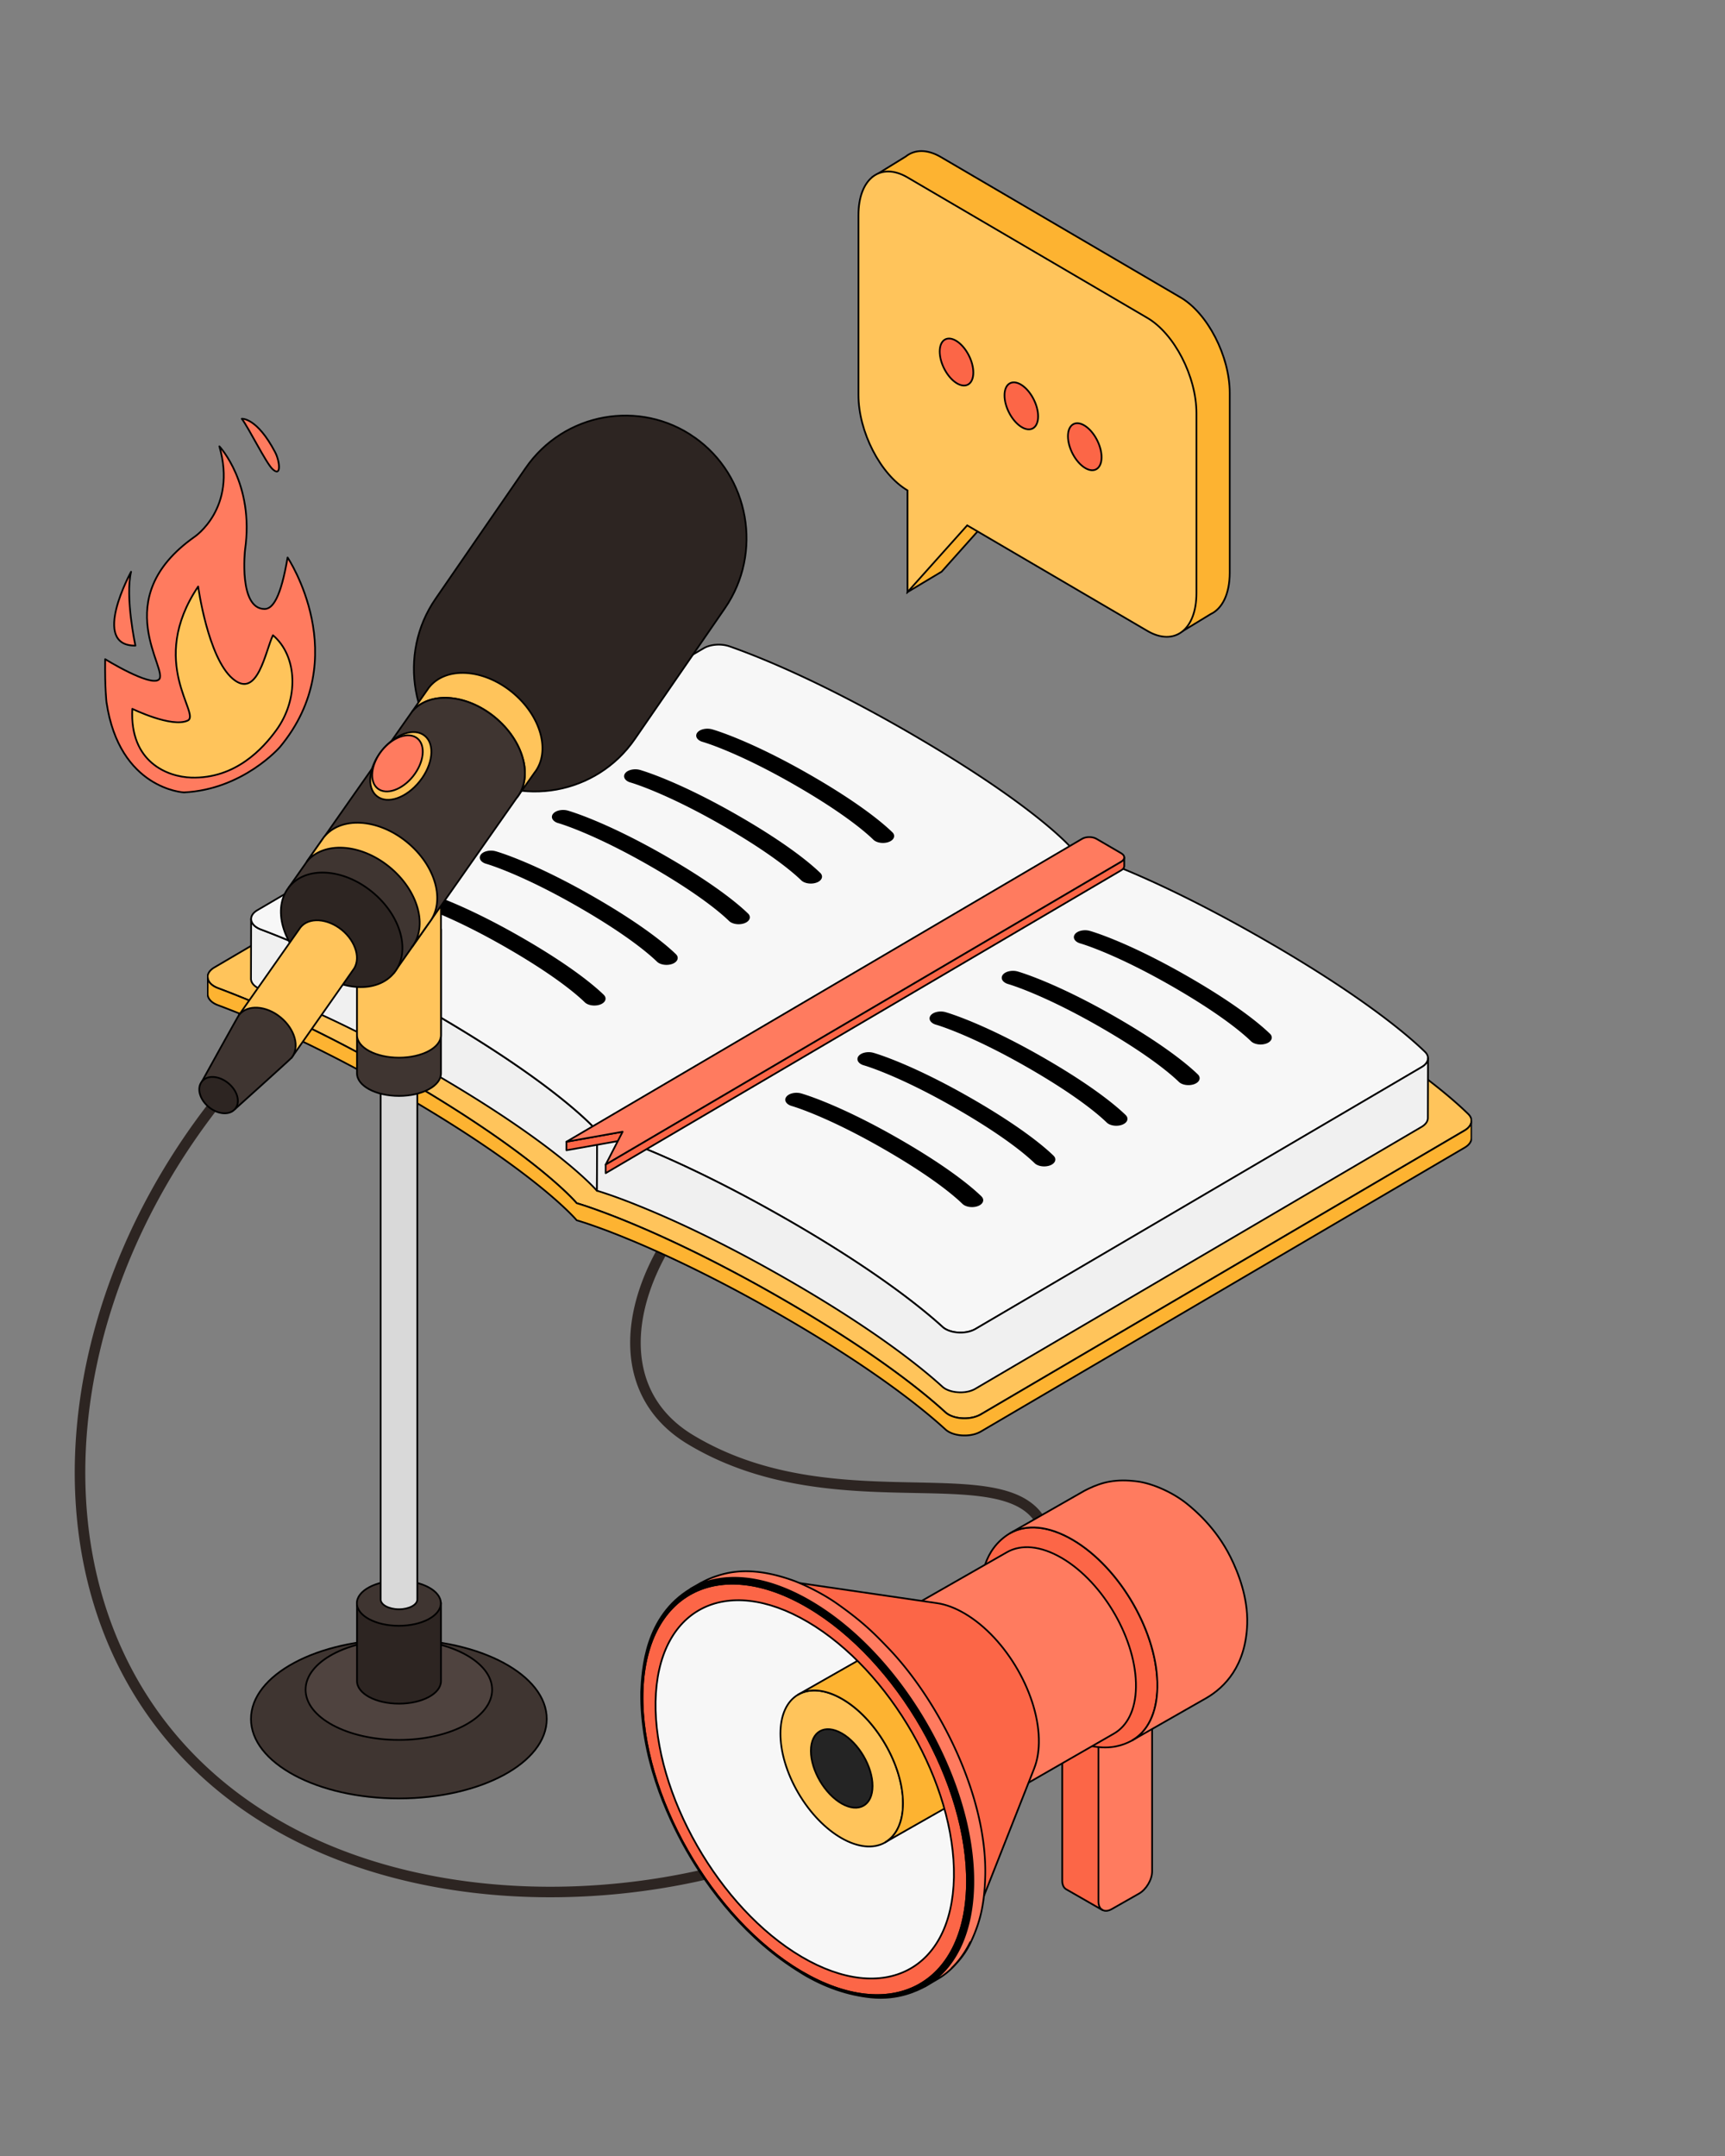 <svg xmlns="http://www.w3.org/2000/svg" width="300" height="375" fill="none"><rect width="100%" height="100%" fill="#808080" stroke="none"/><path fill="#2D2522" fill-rule="evenodd" d="M206.716 173.253a.92.92 0 0 0-1.297.031c-7.947 8.327-22.706 12.735-41.835 13.915-20.935 1.291-38.328 13.268-47.332 26.86-4.502 6.795-6.952 14.063-6.629 20.658.325 6.639 3.462 12.538 9.983 16.465 13.261 7.986 27.937 8.273 39.6 8.502 2.273.044 4.431.086 6.442.183 3.106.149 5.84.423 8.132 1.005s4.073 1.453 5.34 2.751c2.49 2.552 3.329 7.144 1.058 15.854-5.614 21.53-26.905 37.173-52.608 44.345-25.676 7.164-55.452 5.777-77.663-6.446-22.166-12.199-33.363-32.838-34.891-55.739-1.53-22.925 6.635-48.125 23.248-69.295a.915.915 0 0 0-.156-1.286.92.92 0 0 0-1.288.156c-16.856 21.48-25.198 47.116-23.634 70.546 1.565 23.455 13.064 44.69 35.835 57.222 22.726 12.507 53.018 13.868 79.043 6.606 25.998-7.254 48.039-23.212 53.889-45.647 2.298-8.813 1.696-14.299-1.52-17.595-1.587-1.625-3.724-2.619-6.201-3.248-2.474-.628-5.356-.908-8.496-1.059-2.092-.1-4.309-.145-6.62-.192-11.668-.238-25.764-.524-38.563-8.232-5.978-3.6-8.802-8.932-9.098-14.985-.299-6.096 1.97-12.982 6.326-19.558 8.713-13.152 25.601-24.79 45.916-26.043 19.221-1.185 34.597-5.622 43.05-14.479a.916.916 0 0 0-.031-1.295" clip-rule="evenodd"/><g stroke="#000" stroke-linejoin="round" stroke-miterlimit="10" stroke-width=".3" clip-path="url(#a)"><path fill="#FFC45B" d="M227.124 173.825c17.184 10.018 25.203 16.984 28.226 19.942.934.915.671 2.091-.628 2.853l-84.129 49.378c-1.598.936-4.13.914-5.642.033a3.4 3.4 0 0 1-.537-.39c-3.737-3.421-11.987-10.16-27.209-19.035-22.458-13.097-36.191-17.119-36.912-17.33-.364-.423-7.286-8.445-29.74-21.538-15.226-8.878-26.773-13.684-32.631-15.859a4 4 0 0 1-.67-.313c-1.509-.882-1.563-2.364.035-3.3l84.126-49.375c1.299-.762 3.312-.922 4.877-.379 5.068 1.76 16.997 6.43 34.181 16.449 23.277 13.574 29.42 21.14 29.741 21.538.682.189 13.635 3.755 36.912 17.329z"/><path fill="#FDB331" d="M255.895 195.079q-.005.06-.015.121-.012.054-.028.109l-.033.12c-.011.033-.029.066-.043.099q-.026.066-.058.127c-.014.029-.036.058-.054.088a1 1 0 0 1-.098.145l-.064.08a3 3 0 0 1-.173.19q-.032.035-.069.069-.06.056-.126.106l-.112.087q-.072.051-.148.102c-.051.033-.097.066-.152.099l-84.129 49.378a4 4 0 0 1-.386.197l-.116.051a4 4 0 0 1-.324.124q-.058.022-.115.04c-.069.022-.141.04-.21.062l-.158.043q-.114.027-.227.048-.077.017-.152.029a10 10 0 0 1-.458.065l-.145.011a6 6 0 0 1-.27.019l-.173.003h-.22q-.093 0-.181-.003c-.068 0-.137-.008-.202-.011l-.184-.015-.198-.022a2 2 0 0 1-.177-.025 3 3 0 0 1-.209-.037l-.162-.032a6 6 0 0 1-.249-.063 1 1 0 0 1-.133-.036 7 7 0 0 1-.419-.142q-.031-.012-.061-.026a3.4 3.4 0 0 1-1.054-.637c-3.737-3.421-11.986-10.16-27.209-19.035q-.956-.558-1.89-1.093l-.306-.175q-.891-.507-1.761-.998-.167-.092-.335-.189-.877-.495-1.738-.966c-.065-.037-.127-.069-.191-.106-.56-.305-1.108-.608-1.653-.899-.065-.033-.126-.07-.191-.102q-.833-.448-1.645-.879l-.313-.164q-.796-.419-1.57-.823-.134-.069-.263-.138c-.534-.277-1.064-.55-1.58-.813 0 0-.007 0-.011-.003-.523-.266-1.035-.521-1.54-.776a230 230 0 0 0-1.681-.831l-.267-.131q-.708-.345-1.396-.674l-.151-.073q-.663-.315-1.302-.616a244 244 0 0 0-1.451-.674c-.079-.036-.162-.072-.241-.112-.415-.19-.819-.376-1.22-.554a3 3 0 0 1-.198-.091c-.407-.182-.812-.361-1.201-.536q-.009-.001-.018-.007-.594-.261-1.165-.506l-.188-.08q-.54-.235-1.06-.452c-.065-.03-.13-.055-.195-.084l-1.017-.426-.098-.041-.938-.382-.119-.047-.67-.27c-.065-.025-.123-.047-.184-.073q-.169-.065-.332-.131-.299-.115-.581-.226c-.105-.04-.213-.08-.314-.12l-.566-.215-.26-.098q-.385-.147-.743-.277-.005.001-.011-.004-.366-.135-.707-.258l-.209-.077-.436-.157-.221-.076-.375-.131c-.065-.022-.133-.048-.194-.07-.123-.043-.239-.08-.354-.12l-.148-.051-.429-.142h-.007q-.207-.065-.379-.124c-.036-.011-.065-.022-.097-.029l-.214-.069c-.036-.011-.064-.022-.097-.029l-.158-.048-.073-.022-.122-.036-.04-.011q-.06-.017-.094-.029c-.364-.423-7.286-8.445-29.74-21.538l-1.325-.769c-.144-.083-.284-.163-.429-.248-.296-.167-.588-.338-.88-.502l-.494-.281q-.404-.228-.805-.452l-.504-.284a96 96 0 0 1-.787-.437c-.162-.087-.321-.178-.48-.265l-.843-.463a19 19 0 0 0-.394-.215c-.41-.222-.815-.445-1.22-.659a321 321 0 0 0-1.587-.842c-.262-.139-.53-.281-.79-.416l-.446-.233-.715-.371q-.226-.12-.454-.234c-.238-.12-.472-.244-.707-.36l-.422-.215c-.26-.131-.512-.259-.769-.386a13 13 0 0 1-.335-.172q-.547-.272-1.078-.539l-.09-.043q-.487-.24-.967-.474-.18-.085-.354-.171c-.23-.113-.462-.222-.689-.335q-.194-.093-.382-.186-.318-.154-.631-.303l-.394-.185-.616-.292-.365-.171-.663-.31c-.098-.043-.195-.091-.29-.134l-.923-.423a2 2 0 0 1-.126-.058l-.779-.353-.3-.135-.58-.259-.332-.146c-.177-.076-.353-.156-.526-.229-.112-.048-.22-.099-.332-.146l-.52-.226-.3-.131-.558-.237-.235-.098q-.391-.167-.764-.321l-.094-.04-.642-.266a9 9 0 0 0-.253-.102l-.465-.189q-.135-.056-.263-.106-.219-.087-.43-.175l-.256-.102q-.082-.034-.159-.062a4 4 0 0 0-.18-.069q-.228-.092-.45-.179-.148-.056-.29-.113l-.429-.167-.263-.102c-.151-.058-.303-.117-.447-.171q-.104-.038-.202-.077l-.613-.229a5 5 0 0 1-.271-.113q-.055-.021-.105-.047a7 7 0 0 1-.295-.154c-.758-.44-1.148-1.034-1.148-1.635l-.007 2.969c0 .601.39 1.195 1.147 1.635q.14.082.296.154l.105.043q.08.04.166.073.049.02.104.04.299.109.613.23l.203.076.443.172c.087.032.177.069.267.102q.211.08.43.167l.288.113.447.175q.168.068.343.135.124.047.252.102l.433.174.26.106q.24.099.483.197l.228.094.642.267.104.043q.38.157.769.324l.216.092c.191.08.379.16.574.244q.146.066.299.127.258.114.523.226l.325.142q.263.117.534.233.161.07.328.146.296.13.599.266.14.065.28.124.407.18.823.371l.087.04q.455.208.927.427a59 59 0 0 0 .956.444q.18.083.364.172c.206.098.415.192.624.294.126.063.256.121.386.183q.315.148.635.302l.386.186.696.335c.116.055.227.109.343.167q.473.23.956.471l.104.051c.354.174.715.353 1.075.535l.347.175c.252.128.5.255.757.382.14.073.285.146.426.215q.35.181.707.361l.447.23q.358.184.721.375.222.114.444.233l.79.415c.13.07.26.135.39.204q.572.303 1.15.616a230 230 0 0 1 1.262.685q.203.109.405.222c.278.153.555.302.837.459q.244.133.483.27.392.216.783.437l.505.284.804.452.495.281q.436.25.88.502l.429.248q.66.376 1.323.769c22.459 13.093 29.377 21.115 29.742 21.538.017.007.05.014.089.025.015.003.037.011.055.015q.047.015.112.032.037.01.079.026.066.021.148.044l.105.033c.065.018.137.043.209.065l.101.033q.168.055.368.116l.046.015q.19.06.401.131l.155.055q.166.055.343.116l.205.07.361.127q.114.037.227.08.21.076.437.153l.209.077q.336.12.703.255.023.006.04.014l.718.266.263.099q.274.102.559.214.159.059.318.125l.58.225.332.132q.417.163.855.342c.04.018.083.032.123.051l.934.383.097.04c.329.134.672.276 1.018.422l.198.084q.515.217 1.057.452c.065.025.126.054.191.083q.567.245 1.162.507c.007 0 .014.007.025.011a156 156 0 0 1 1.4.623q.595.268 1.219.553.12.054.245.113.631.29 1.284.598.082.04.17.08.638.299 1.298.616l.152.072 1.392.674q.135.065.274.135.7.344 1.421.703a187 187 0 0 1 1.793.904l.022.011q.774.394 1.569.805l.267.139c.516.265 1.039.542 1.565.819l.318.168 1.641.877q.098.05.191.106.812.437 1.645.897c.065.036.134.072.198.109q.858.471 1.736.965.167.092.335.19a168 168 0 0 1 2.067 1.173q.935.535 1.89 1.093c15.222 8.878 23.475 15.614 27.209 19.035q.24.219.537.39.24.14.512.247l.036.018a5 5 0 0 0 .444.15c.011 0 .018.007.029.011.033.011.069.014.101.025.083.022.162.044.249.062l.061.015.105.018q.105.021.209.036l.08.015.097.011.198.022c.029 0 .062.007.09.011q.048 0 .094.003l.202.011.098.004h.411q.031.001.068-.004.137-.007.267-.018.054-.001.109-.007c.01 0 .025-.004.036-.004q.231-.022.458-.065h.021q.065-.013.134-.03.111-.02.224-.047l.158-.044a5 5 0 0 0 .209-.061l.044-.012q.036-.012.072-.028c.112-.037.216-.081.321-.125.04-.018.079-.032.115-.05.134-.062.263-.124.386-.197l84.13-49.379.05-.029c.036-.022.065-.044.101-.069l.148-.098q.059-.045.112-.088.066-.052.126-.106l.029-.021c.014-.015.025-.029.043-.044.062-.062.123-.124.174-.19.01-.014.028-.029.039-.043.011-.011.014-.026.026-.037q.054-.073.097-.145c.014-.022.028-.04.04-.062l.01-.026q.032-.064.058-.127l.036-.077q-.002-.01.007-.022c.015-.04.022-.08.033-.12l.025-.087v-.018q.01-.061.014-.121c0-.029.011-.062.011-.091v-.037l.007-2.969c0 .044-.007.084-.01.128z"/><path fill="#F0F0F0" d="m75.93 176.55-1.251-.724-.404-.23-.826-.474c-.16-.091-.318-.178-.473-.269l-.746-.423q-.243-.138-.484-.269-.364-.204-.721-.401l-.476-.262q-.367-.204-.73-.401c-.147-.081-.291-.161-.44-.241q-.408-.222-.818-.441l-.328-.178q-.569-.306-1.125-.601-.114-.058-.22-.117-.45-.235-.888-.466-.193-.103-.386-.2-.357-.187-.707-.368-.209-.11-.418-.215l-.653-.335-.422-.215-.646-.328-.4-.201-.657-.327-.364-.182q-.386-.191-.765-.376l-.23-.113-.975-.474q-.113-.052-.22-.105-.367-.175-.728-.35l-.336-.16-.595-.281q-.18-.083-.357-.167l-.556-.259a13 13 0 0 0-.35-.16q-.28-.13-.555-.255c-.108-.047-.213-.099-.321-.146l-.588-.266a8 8 0 0 0-.263-.116 91 91 0 0 0-.808-.361q-.006-.001-.011-.007-.41-.183-.805-.354-.123-.052-.241-.105-.271-.12-.538-.234l-.281-.12-.469-.2a9 9 0 0 0-.292-.124l-.44-.186a57 57 0 0 1-.725-.302l-.246-.102-.48-.197-.187-.076c-.22-.091-.433-.175-.646-.263l-.029-.011c-.176-.073-.353-.142-.523-.211l-.05-.022c-.123-.047-.238-.095-.354-.138l-.277-.109c-.12-.048-.231-.092-.347-.135l-.26-.102-.566-.219-.54-.204c-.09-.033-.17-.069-.253-.106-.033-.014-.069-.029-.098-.043a5 5 0 0 1-.28-.146c-.719-.419-1.087-.976-1.087-1.541l-.028 10.394c0 .564.367 1.122 1.085 1.541a3 3 0 0 0 .379.189c.054.022.105.048.162.069.03.011.062.026.09.037l.542.204.17.065c.133.052.262.102.4.153q.112.044.23.088.184.07.372.146.131.05.267.105.183.07.371.146l.527.211.08.033q.309.124.634.259l.213.087.45.186.26.109.437.182c.094.041.188.077.281.117l.44.186q.148.06.3.127l.454.193.303.132.502.218.278.12q.391.17.793.35l.065.029q.374.163.754.339.142.066.289.131l.562.255q.17.076.34.157.264.119.53.244l.367.171q.265.121.534.248.19.086.379.178.28.134.567.266c.118.059.237.113.36.171.227.106.455.219.685.329l.264.127c.317.153.642.31.967.47l.241.12c.25.124.502.244.754.372l.368.182c.217.106.43.215.65.324q.203.104.414.208.314.158.631.32l.426.219.646.331q.215.108.429.223.347.179.7.364l.39.204.887.466q.113.058.22.117.557.295 1.122.601c.108.058.22.12.331.178l.816.441.436.241q.366.199.732.404l.477.262 1.208.675q.366.207.74.415.236.137.479.273.413.233.826.473.2.116.404.23.62.357 1.252.725c9.865 5.752 16.538 10.452 20.882 13.862.288.226.57.448.836.667q.404.323.776.63.372.305.718.594.345.289.66.561c.21.182.411.353.606.524q.288.253.548.489.525.47.942.863.209.196.396.375c.989.947 1.461 1.491 1.548 1.589l.029-10.394c-.343-.393-6.875-7.88-27.92-20.15z"/><path fill="#F7F7F7" d="M158.877 127.868c21.812 12.718 27.616 19.778 27.919 20.15l-82.95 48.686c-.342-.393-6.875-7.88-27.919-20.15-14.266-8.317-25.062-12.835-30.535-14.882a4 4 0 0 1-.63-.295c-1.415-.824-1.48-2.201 0-3.067l77.607-45.55c1.197-.703 3.066-.842 4.527-.328 4.733 1.654 15.882 6.048 31.985 15.436z"/><path fill="#C5C5C5" d="m186.8 148.018-.029 10.394-82.95 48.686.029-10.398z"/><path fill="#F7F7F7" d="M221.331 164.284c16.102 9.389 23.645 15.899 26.491 18.661.88.856.653 1.945-.549 2.652l-77.604 45.549c-1.475.867-3.83.831-5.244.007a2.8 2.8 0 0 1-.505-.367c-3.514-3.196-11.273-9.498-25.536-17.815-21.044-12.27-33.86-16.07-34.534-16.267l82.946-48.683c.635.179 12.723 3.549 34.535 16.267z"/><path fill="#F0F0F0" d="M248.345 184.184a.6.6 0 0 1-.015.113q-.01.048-.025.098c-.011.036-.018.073-.032.109q-.018.046-.04.091c-.018.04-.032.077-.054.117q-.023.042-.05.08-.043.068-.091.135a2 2 0 0 1-.216.244c-.022.022-.04.044-.065.062a2 2 0 0 1-.115.095 1 1 0 0 1-.101.08q-.068.048-.134.091c-.047.029-.09.062-.141.091l-77.604 45.55a5 5 0 0 1-.353.182c-.036.014-.072.033-.109.047q-.141.06-.288.109l-.112.04-.188.055q-.076.022-.151.04l-.195.044q-.073.017-.148.029a6 6 0 0 1-.418.058l-.123.011c-.086.007-.177.014-.263.019q-.08 0-.159.003h-.206q-.084 0-.169-.003c-.065 0-.126-.008-.191-.012-.058-.003-.112-.011-.17-.014l-.187-.022-.163-.022a5 5 0 0 1-.202-.036l-.151-.029q-.117-.027-.235-.059a4 4 0 0 1-.519-.168l-.051-.021a4 4 0 0 1-.494-.237 2.7 2.7 0 0 1-.504-.368c-3.514-3.195-11.273-9.494-25.536-17.815-.595-.346-1.179-.684-1.763-1.016l-.307-.175q-.833-.474-1.649-.933l-.313-.174c-.552-.31-1.104-.616-1.642-.915-.036-.018-.072-.04-.108-.058a237 237 0 0 0-1.811-.988q-.768-.413-1.515-.812-.15-.082-.306-.16-.755-.398-1.487-.78l-.162-.084c-.469-.244-.934-.48-1.392-.717-.065-.033-.134-.07-.199-.102q-.706-.36-1.392-.703l-.27-.135q-.683-.34-1.339-.663l-.194-.095c-.419-.204-.834-.408-1.241-.601-.051-.026-.101-.047-.152-.073-.425-.204-.844-.4-1.255-.597q-.126-.059-.245-.117-.608-.285-1.187-.554a133 133 0 0 0-1.403-.641q-.573-.258-1.118-.499c-.069-.029-.138-.062-.206-.091-.354-.157-.7-.306-1.039-.456q-.096-.042-.188-.08-.519-.225-1.017-.433h-.007a79 79 0 0 0-.974-.408c-.058-.026-.119-.047-.177-.073l-.876-.361-.173-.069-.83-.332a.02.02 0 0 1-.014-.007l-.109-.043a39 39 0 0 0-.717-.281c-.094-.036-.181-.069-.271-.106l-.512-.196c-.094-.037-.184-.069-.274-.106l-.473-.179-.231-.087-.544-.2-.105-.037a31 31 0 0 0-.592-.211q-.08-.027-.155-.055c-.13-.047-.26-.091-.378-.134q-.093-.034-.184-.062c-.109-.037-.209-.073-.311-.106l-.158-.055q-.163-.053-.304-.102l-.097-.032q-.183-.062-.346-.113l-.069-.022-.219-.07-.087-.025a2 2 0 0 0-.148-.044l-.069-.022q-.06-.016-.104-.032l-.043-.015q-.055-.015-.084-.026l-.029 10.394q.03.01.091.026.01.001.025.007c.033.011.076.022.119.037l.072.021q.065.022.141.044.043.011.09.029c.065.022.141.044.217.069l.072.022.342.113.101.033.303.102q.075.028.156.051.15.05.31.106c.061.022.119.04.184.062l.368.127c.057.022.112.04.173.062.187.065.386.139.591.212a70 70 0 0 1 .866.32l.487.182.26.099.527.2q.13.048.259.102l.739.291a1 1 0 0 1 .087.037c.274.109.559.226.851.342l.163.066a68 68 0 0 1 1.05.43l.984.411c.332.142.678.288 1.028.441l.18.076q.511.22 1.043.456l.202.088c.368.164.743.327 1.125.502q.04.017.072.033.559.251 1.133.517l.191.088q.585.268 1.191.554l.241.112q.622.294 1.259.598.071.033.137.066.622.3 1.259.611c.062.03.119.059.181.088.44.215.891.441 1.345.667q.134.064.267.134.687.346 1.399.707l.192.098q.692.356 1.399.722.075.04.155.08.737.383 1.494.783c.101.055.202.106.299.161q.751.397 1.519.812l.259.142q.769.416 1.559.849l.097.054q.813.448 1.649.919l.31.174q.816.459 1.648.933l.307.175c.581.335 1.169.671 1.764 1.02 14.266 8.317 22.021 14.62 25.535 17.815a3.2 3.2 0 0 0 .999.604l.032.015a5 5 0 0 0 .415.142c.011 0 .022.008.033.011l.09.022q.115.032.234.058l.065.015.087.014q.098.021.202.037c.029.003.054.011.083.014l.079.008.188.021c.032 0 .065.008.097.012l.072.003.192.011q.052.001.104.007h.429q.135-.006.264-.018.049.002.097-.007h.022q.211-.021.418-.058c.011 0 .018 0 .029-.004l.123-.026.195-.04q.076-.016.151-.04c.061-.018.126-.032.187-.054q.024-.005.048-.015c.021-.007.043-.018.068-.025q.148-.05.289-.11.054-.021.108-.047a3 3 0 0 0 .353-.182l77.604-45.55s.033-.018.047-.029q.048-.028.094-.062.072-.042.134-.091.053-.04.101-.08.06-.047.115-.095l.025-.022q.02-.022.04-.04c.058-.054.108-.113.159-.171.011-.015.025-.025.036-.04.011-.011.014-.025.025-.037a2 2 0 0 0 .09-.134c.011-.019.026-.037.036-.055l.011-.026c.022-.04.036-.076.054-.116.011-.026.025-.047.033-.073q-.002-.01.007-.022.019-.055.032-.109c.007-.025.018-.051.022-.08v-.019a1 1 0 0 0 .014-.112c0-.026.008-.055.011-.08v-.033l.029-10.394c0 .037-.007.077-.011.113z"/><path fill="#FC6647" d="m108.283 196.844-.003 1.486-9.772 1.741.004-1.482z"/><path fill="#FF7B5F" d="M195.01 148.421c.693.404.693 1.053.007 1.457l-89.684 52.694 2.95-5.724-9.775 1.742 89.684-52.694c.686-.4 1.8-.4 2.489 0l4.325 2.521z"/><path fill="#FC6647" d="M195.5 149.336s0 .015-.007.019a.7.7 0 0 1-.083.164l-.018.028a1 1 0 0 1-.14.157c-.037.033-.083.062-.123.091-.036.026-.069.055-.109.077l-89.684 52.693v1.487l89.681-52.694.022-.015c.032-.021.057-.043.086-.065a2 2 0 0 0 .123-.091s.007-.007.011-.007c.039-.041.075-.077.108-.121q.009-.012.018-.029.011-.014.018-.029.017-.023.032-.047a1 1 0 0 0 .048-.102q0-.007.003-.015-.002-.012.007-.018.011-.033.018-.065a.5.5 0 0 0 .011-.102v-1.502a.5.5 0 0 1-.025.182z"/><path fill="#000" d="M155.093 144.869c-1.504-1.46-5.374-4.783-13.519-9.53-11.038-6.434-17.567-8.288-17.766-8.339-.901-.251-1.976-.029-2.402.495-.336.416-.169.896.361 1.203q.21.125.497.204c.195.054 6.331 1.839 16.77 7.927 7.954 4.638 11.63 7.822 12.971 9.126q.119.115.275.204c.573.335 1.478.412 2.204.157.851-.299 1.125-.948.613-1.447zm-12.542 7.068c-1.504-1.461-5.375-4.783-13.52-9.534-11.038-6.434-17.567-8.284-17.765-8.343-.898-.251-1.977-.029-2.402.5-.336.415-.17.892.357 1.202q.21.127.498.204c.191.055 6.326 1.84 16.766 7.927 7.953 4.638 11.633 7.825 12.975 9.126q.118.116.274.204c.573.335 1.479.412 2.204.157.851-.299 1.125-.948.613-1.447zm-12.553 7.071c-1.504-1.461-5.375-4.784-13.519-9.534-11.038-6.434-17.571-8.284-17.766-8.339-.901-.252-1.976-.029-2.402.495-.34.416-.17.893.357 1.203.14.083.31.153.498.203.195.055 6.33 1.84 16.769 7.928 7.954 4.638 11.63 7.821 12.972 9.126q.117.115.274.204c.573.335 1.479.412 2.204.157.851-.299 1.125-.948.609-1.447zm-12.542 7.072c-1.504-1.461-5.375-4.784-13.52-9.534-11.038-6.434-17.567-8.285-17.765-8.339-.902-.251-1.977-.029-2.402.495-.336.416-.17.897.357 1.203.14.083.31.153.498.204.19.054 6.327 1.839 16.766 7.927 7.954 4.637 11.633 7.825 12.975 9.126q.117.116.274.204c.573.335 1.479.412 2.2.16.851-.302 1.126-.951.614-1.446zm-12.549 7.066c-1.504-1.46-5.371-4.783-13.52-9.534-11.034-6.433-17.567-8.284-17.765-8.339-.902-.251-1.973-.029-2.402.496-.34.415-.17.892.357 1.202a2 2 0 0 0 .498.204c.194.055 6.33 1.84 16.766 7.927 7.954 4.638 11.633 7.826 12.971 9.13.079.077.169.142.274.204.573.335 1.482.412 2.204.16.855-.298 1.129-.947.613-1.446zm115.865 6.778c-1.504-1.461-5.375-4.783-13.52-9.53-11.037-6.434-17.566-8.289-17.765-8.339-.902-.252-1.976-.03-2.402.495-.336.416-.17.896.361 1.202q.21.127.497.204c.195.055 6.331 1.84 16.77 7.928 7.953 4.638 11.629 7.821 12.971 9.126q.118.115.274.204c.574.335 1.479.411 2.201.156.851-.298 1.125-.947.613-1.446Zm-12.546 7.068c-1.504-1.461-5.375-4.784-13.52-9.534-11.037-6.434-17.566-8.284-17.765-8.343-.897-.251-1.976-.029-2.402.499-.335.416-.169.893.357 1.202q.211.126.498.208c.191.055 6.327 1.84 16.766 7.927 7.954 4.638 11.633 7.826 12.975 9.126q.118.116.274.205c.574.334 1.479.411 2.204.156.851-.299 1.126-.947.613-1.446Zm-12.549 7.07c-1.504-1.46-5.375-4.783-13.52-9.534-11.037-6.433-17.57-8.284-17.765-8.339-.902-.251-1.976-.029-2.402.496-.339.415-.169.893.357 1.202.141.084.31.153.498.204.195.055 6.33 1.84 16.77 7.928 7.953 4.637 11.629 7.821 12.971 9.126q.118.115.274.204c.573.335 1.479.411 2.2.156.852-.298 1.126-.947.61-1.446zm-12.542 7.071c-1.504-1.461-5.374-4.784-13.519-9.534-11.038-6.434-17.567-8.285-17.765-8.339-.902-.252-1.977-.029-2.403.495-.336.415-.17.896.357 1.203.141.083.31.152.498.203.191.055 6.327 1.84 16.766 7.928 7.953 4.637 11.633 7.825 12.975 9.126q.118.115.274.204c.573.335 1.479.412 2.2.16.851-.302 1.126-.951.613-1.446zm-12.55 7.068c-1.504-1.461-5.37-4.784-13.519-9.534-11.034-6.434-17.567-8.284-17.765-8.339-.902-.251-1.973-.029-2.402.496-.34.415-.17.892.357 1.202.14.083.31.153.497.207.195.055 6.331 1.84 16.766 7.928 7.954 4.638 11.634 7.825 12.972 9.129.079.077.169.142.274.204.573.335 1.482.412 2.204.161.855-.299 1.129-.948.613-1.447z"/></g><g stroke="#000" stroke-width=".3" clip-path="url(#b)"><path fill="#3F3531" d="M69.366 285.16c14.21 0 25.718 6.189 25.718 13.826s-11.507 13.826-25.718 13.826-25.717-6.189-25.717-13.826 11.507-13.826 25.717-13.826Z"/><path fill="#4F433F" d="M69.366 285.16c8.965 0 16.22 3.9 16.22 8.735s-7.255 8.735-16.22 8.735-16.22-3.901-16.22-8.735c0-4.835 7.255-8.735 16.22-8.735Z"/><path fill="#2D2522" d="M62.088 278.854v13.545c0 2.172 3.258 3.924 7.302 3.924s7.301-1.752 7.301-3.924v-13.545z"/><path fill="#3F3531" d="M69.366 274.93c4.02 0 7.302 1.751 7.302 3.923s-3.258 3.924-7.302 3.924-7.301-1.752-7.301-3.924 3.257-3.923 7.301-3.923Z"/><path fill="#D9D9D9" d="M66.2 151.92V278.2c0 .934 1.433 1.705 3.189 1.705s3.189-.771 3.189-1.705V151.92z"/><path fill="#3F3531" d="M62.088 161.729v24.966c0 2.172 3.258 3.924 7.302 3.924s7.301-1.752 7.301-3.924v-24.966z"/><path fill="#FFC45B" d="M62.088 155.072v24.967c0 2.172 3.258 3.923 7.302 3.923s7.301-1.751 7.301-3.923v-24.967z"/><path fill="#2D2522" d="M69.366 151.148c4.02 0 7.302 1.752 7.302 3.924s-3.258 3.924-7.302 3.924-7.301-1.752-7.301-3.924 3.257-3.924 7.301-3.924Zm51.435-75.063c9.543 6.703 11.899 20.085 5.268 29.708l-15.666 22.747c-6.632 9.646-19.872 12.028-29.391 5.325-9.543-6.703-11.9-20.085-5.269-29.707L91.41 81.41c6.632-9.645 19.872-12.028 29.392-5.325Z"/><path fill="#FFC45B" d="M89.029 120.366c-5.06-4.11-11.507-4.46-14.419-.794l-2.98 4.251c2.934-3.573 9.335-3.2 14.349.864 5.06 4.11 6.816 10.393 3.905 14.06l3.05-4.321c2.911-3.667 1.155-9.949-3.905-14.06Z"/><path fill="#3F3531" d="M85.979 124.688c-5.014-4.064-11.415-4.438-14.35-.864l-21.372 30.478 18.3 14.854 21.327-30.409c2.911-3.666 1.155-9.949-3.905-14.059Z"/><path fill="#FFC45B" d="M70.729 146.431c-5.06-4.111-11.507-4.461-14.419-.794l-2.98 4.25c2.934-3.573 9.334-3.199 14.349.864 5.06 4.111 6.816 10.393 3.905 14.06l3.05-4.321c2.911-3.666 1.155-9.949-3.905-14.059Z"/><path fill="#2D2522" d="M50.257 154.301c-2.911 3.667-1.155 9.949 3.905 14.059 5.06 4.111 11.507 4.461 14.419.795 2.911-3.667 1.155-9.95-3.905-14.06s-11.507-4.461-14.419-.794Z"/><path fill="#FFC45B" d="M59.43 161.728c-2.518-2.032-5.707-2.219-7.162-.444l-10.699 15.251 9.15 7.426 10.652-15.204c1.456-1.821.578-4.974-1.94-7.029Z"/><path fill="#3F3531" d="M48.779 176.933c-2.519-2.055-5.754-2.242-7.21-.397-.208.257-6.47 11.607-6.47 11.607l5.823 4.718s9.613-8.641 9.797-8.898c1.456-1.822.578-4.975-1.94-7.03Z"/><path fill="#2D2522" d="M35.1 188.12c-.925 1.167-.37 3.153 1.247 4.46 1.618 1.308 3.651 1.425 4.575.257.925-1.167.37-3.153-1.247-4.46-1.618-1.308-3.651-1.425-4.575-.257Z"/><path fill="#FFC45B" d="M72.994 135.897c-2.31 2.896-5.638 4.064-7.463 2.569-1.825-1.471-1.433-5.021.878-7.917s5.638-4.064 7.463-2.569c1.826 1.471 1.433 5.021-.878 7.917Z"/><path fill="#FF7B5F" d="M71.861 134.987c-1.917 2.406-4.69 3.364-6.192 2.149s-1.178-4.157.716-6.563c1.918-2.405 4.69-3.363 6.193-2.148s1.178 4.157-.717 6.562Z"/></g><path fill="#FF7B5F" stroke="#000" stroke-linecap="round" stroke-linejoin="round" stroke-miterlimit="10" stroke-width=".3" d="M27.62 118.21c1.904-1.562-9.1-14.036 6.214-24.84 0 0 7.44-4.963 4.314-15.743 0 0 6.122 6.486 4.468 18.011 0 0-1.157 10.271 3.397 10.285 1.424.004 2.829-1.995 4-8.959 0 0 11.622 17.379-1.333 32.974 0 0-6.384 7.39-16.697 7.889 0 0-11.23-.537-13.461-15.682 0 0-.3-2.387-.233-7.491 0 0 7.8 4.814 9.331 3.556"/><path fill="#FFC45B" stroke="#000" stroke-linecap="round" stroke-linejoin="round" stroke-miterlimit="10" stroke-width=".3" d="M33.262 135.247c-4.096-.129-10.73-2.651-10.252-11.959 0 0 6.85 3.349 9.638 2.042 2.338-1.096-7.064-10.09 1.815-23.314 0 0 1.684 12.357 6.003 16.033 4.365 3.716 5.69-4.868 7.005-7.558 4.291 3.646 4.51 11.105.591 16.495-2.291 3.153-7.09 8.503-14.8 8.261"/><path fill="#FF7B5F" stroke="#000" stroke-linecap="round" stroke-linejoin="round" stroke-miterlimit="10" stroke-width=".3" d="M23.55 112.3s-1.814-8.388-.755-12.849c0 0-7.104 12.915.755 12.849m23.837-30.715c-1.119-1.056-4.161-7.216-5.337-8.747 0 0 2.609-.27 5.803 5.825.791 1.51 1.155 4.453-.466 2.922"/><g clip-path="url(#c)"><path fill="#FF7B5F" stroke="#000" stroke-linecap="round" stroke-linejoin="round" stroke-miterlimit="10" stroke-width=".3" d="M200.369 298.465v26.997c.011 1.438-1.008 3.173-2.27 3.892l-4.736 2.694c-.636.366-1.204.4-1.621.16-.417-.228-1.077-.73-1.088-1.449l-1.83-28.071 11.545-4.235z"/><path fill="#FC6647" stroke="#000" stroke-linecap="round" stroke-linejoin="round" stroke-miterlimit="10" stroke-width=".3" d="M191.036 303.773v26.997c.012.708.267 1.21.683 1.45l-6.31-3.619c-.405-.239-.66-.73-.672-1.449v-26.998l6.288 3.619z"/><path fill="#F7F7F7" stroke="#000" stroke-linecap="round" stroke-linejoin="round" stroke-miterlimit="10" stroke-width=".3" d="m131.02 278.238 28.254 5.023c-4.47-.742-7.712 2.192-7.805 7.819-.081 4.133 1.552 8.813 4.169 12.785 1.853 2.809 4.192 5.252 6.762 6.895.162.103.336.206.51.309 5.187 3.059 9.657 1.849 11.278-2.523l-9.032 26.598c-3.59 9.703-13.652 12.933-25.185 6.141-.382-.217-1.285-.514-1.656-.753-5.72-3.642-11.382-9.133-15.481-15.366-5.801-8.812-9.796-20.022-9.622-29.2.231-12.5 7.908-19.372 17.832-17.716z"/><path fill="#FC6647" stroke="#000" stroke-linecap="round" stroke-linejoin="round" stroke-miterlimit="10" stroke-width=".3" d="M175.67 266.673c2.791-1.598 6.67-1.324 10.931 1.176 7.19 4.235 13.084 13.447 14.404 21.895.197 1.278.301 2.545.278 3.778-.081 4.509-1.737 7.682-4.365 9.189-.892.468-2.756 1.439-5.697 1.187-2.872-.251-5.338-1.506-6.542-2.237-8.164-4.92-14.243-15.559-14.139-24.748.105-2.204.359-7.375 5.13-10.24"/><path fill="#FF7B5F" stroke="#000" stroke-linecap="round" stroke-linejoin="round" stroke-miterlimit="10" stroke-width=".3" d="M188.604 259.288c.232-.126.463-.24.706-.354 2.409-1.153 4.783-1.747 8.465-1.267 2.733.354 6.311 1.975 8.707 3.938 1.216.993 4.922 4.03 7.504 9.19 1.401 2.808 3.057 7.111 2.918 11.643-.232 7.352-3.96 11.062-7.052 12.877l-12.934 7.385c2.628-1.506 4.284-4.668 4.365-9.189.174-9.303-6.403-20.787-14.682-25.662-4.261-2.511-8.14-2.774-10.931-1.175z"/><path fill="#FF7B5F" stroke="#000" stroke-linecap="round" stroke-linejoin="round" stroke-miterlimit="10" stroke-width=".3" d="M175.138 269.973c2.443-1.392 5.835-1.153 9.564 1.039 7.248 4.269 13.003 14.326 12.853 22.477-.07 3.949-1.517 6.712-3.821 8.036l-16.894 9.715-18.631-31.598z"/><path fill="#D26AE9" stroke="#000" stroke-linecap="round" stroke-linejoin="round" stroke-miterlimit="10" stroke-width=".3" d="M154.911 302.659c-4.569-7.752-4.583-16.149-.033-18.756 4.551-2.606 11.944 1.564 16.513 9.316 4.568 7.751 4.583 16.148.033 18.755-4.551 2.607-11.944-1.564-16.513-9.315"/><path fill="#FFC45B" stroke="#000" stroke-linecap="round" stroke-linejoin="round" stroke-miterlimit="10" stroke-width=".3" d="M138.85 311.89c-4.164-7.109-4.162-14.794.002-17.164 4.165-2.371 10.916 1.47 15.08 8.579s4.161 14.794-.003 17.164c-4.165 2.37-10.916-1.471-15.079-8.579"/><path fill="#242424" stroke="#000" stroke-linecap="round" stroke-linejoin="round" stroke-miterlimit="10" stroke-width=".3" d="M151.747 310.645c0 3.379-2.396 4.737-5.361 3.059-2.964-1.689-5.361-5.787-5.361-9.166s2.397-4.738 5.361-3.06c2.965 1.69 5.361 5.788 5.361 9.167"/><path fill="#FDB331" stroke="#000" stroke-linecap="round" stroke-linejoin="round" stroke-miterlimit="10" stroke-width=".3" d="m138.779 294.766 14.983-8.527c1.934-1.142 4.632-1.005 7.608.696 5.882 3.345 10.652 11.495 10.652 18.196 0 3.311-1.169 5.651-3.056 6.758l-14.984 8.527c1.887-1.118 3.057-3.447 3.057-6.758 0-6.7-4.771-14.851-10.653-18.196-2.976-1.701-5.674-1.838-7.607-.696"/><path fill="#FC6647" stroke="#000" stroke-linecap="round" stroke-linejoin="round" stroke-miterlimit="10" stroke-width=".3" d="M179.873 307.551 169 335.131c1.031-2.603 1.61-5.696 1.68-9.235.312-17.226-11.858-38.516-27.2-47.557-3.59-2.111-7.029-3.367-10.201-3.835l29.689 4.338c1.505.217 3.126.81 4.828 1.815 7.261 4.28 13.027 14.349 12.876 22.511-.034 1.678-.312 3.139-.799 4.372z"/><path fill="#FC6647" stroke="#000" stroke-linecap="round" stroke-linejoin="round" stroke-miterlimit="10" stroke-width=".3" d="M139.369 342.916c15.586 9.178 28.474 2.432 28.798-15.068s-12.043-39.12-27.628-48.298-28.473-2.432-28.798 15.068 12.043 39.12 27.628 48.298m-25.358-46.963c.301-16.084 12.146-22.282 26.482-13.846 14.334 8.436 25.694 28.321 25.404 44.406-.301 16.084-12.146 22.282-26.481 13.846-14.324-8.436-25.695-28.321-25.405-44.406"/><path fill="#000" d="M139.52 343.259c-9.935-5.994-16.384-14.898-20.055-21.313-3.694-6.473-8.082-16.518-7.955-27.659 0 .114.07.239.232.331-.325 17.499 12.042 39.12 27.628 48.298s28.473 2.431 28.797-15.068c.324-17.5-12.042-39.121-27.628-48.298-15.585-9.178-28.473-2.432-28.797 15.068-.162-.092-.232-.217-.232-.331.197-3.939.648-13.162 8.615-17.934 5.35-3.071 12.807-2.545 20.982 2.272 15.886 9.36 28.496 31.403 28.172 49.246-.162 8.664-3.335 14.737-8.384 17.625-1.262.662-4.631 2.409-9.413 1.918-4.076-.423-8.106-1.815-11.962-4.144z"/><path stroke="#000" stroke-linecap="round" stroke-linejoin="round" stroke-miterlimit="10" stroke-width=".3" d="M111.51 294.287c-.127 11.141 4.261 21.186 7.955 27.659 3.671 6.415 10.12 15.319 20.055 21.313v.011c3.856 2.329 7.886 3.721 11.962 4.144 4.782.491 8.151-1.256 9.413-1.918 5.049-2.888 8.222-8.961 8.384-17.625.324-17.843-12.286-39.886-28.172-49.246-8.175-4.817-15.632-5.343-20.982-2.272-7.967 4.772-8.418 13.995-8.615 17.934m0 0c0 .114.07.239.232.331m0 0c-.325 17.499 12.042 39.12 27.628 48.298s28.473 2.431 28.797-15.068c.324-17.5-12.042-39.121-27.628-48.298-15.585-9.178-28.473-2.432-28.797 15.068"/><path fill="#FF7B5F" stroke="#000" stroke-linecap="round" stroke-linejoin="round" stroke-miterlimit="10" stroke-width=".3" d="M121.966 275.292a14.3 14.3 0 0 1 2.744-1.187l.104-.035c.162-.045.313-.102.475-.148 2.987-.879 6.855-1.039 12.367.879 2.003.696 5.338 2.317 7.839 4.075 4.62 3.254 6.611 5.308 8.904 7.694 8.742 9.064 17.369 25.685 16.94 39.92-.139 4.657-.822 7.739-2.524 11.358-.66 1.415-1.517 2.58-2.362 3.527.868-1.016 1.633-2.226 2.281-3.561-.868 1.758-1.945 3.264-3.219 4.497.313-.285.625-.593.938-.947-1.019 1.198-2.188 2.18-3.474 2.911.07-.046.174-.114.255-.172-.174.103-.336.217-.51.32l-1.841 1.062c5.049-2.888 8.222-8.973 8.384-17.626.324-17.842-12.286-39.896-28.173-49.245-8.174-4.818-15.631-5.331-20.981-2.272l1.841-1.062z"/></g><g clip-path="url(#d)"><path fill="#FDB331" fill-rule="evenodd" d="M157.515 27.228c1.555-1.248 3.726-1.319 6.126.094l41.664 24.408c4.72 2.75 8.558 10.226 8.558 16.59v31.298c0 3.699-1.297 6.25-3.309 7.192l-4.884 2.972-3.86-5.661-38.169-22.36c-4.721-2.75-8.558-10.227-8.558-16.592V35.577l-3.29-4.825z" clip-rule="evenodd"/><path fill="#000" d="m157.515 27.228.094.117-.007.006-.008.005zm6.126.094-.076.13zm41.664 24.408-.076.13zm5.249 55.08-.078-.128.007-.004.007-.004zm-4.884 2.972.078.129-.122.074-.08-.118zm-3.86-5.661.076-.13.029.017.019.028zm-38.169-22.36.075-.13h.001zm-8.558-46.184.124-.085.026.038v.047zm-3.29-4.825-.124.084-.088-.13.134-.082zm5.628-3.641c1.617-1.297 3.859-1.353 6.296.082l-.152.259c-2.362-1.392-4.463-1.305-5.956-.107zm6.296.082L205.38 51.6l-.151.26-41.664-24.408zM205.38 51.6c2.393 1.394 4.55 3.977 6.107 7.001 1.559 3.026 2.526 6.51 2.526 9.72h-.3c0-3.155-.952-6.591-2.492-9.583-1.542-2.992-3.664-5.523-5.992-6.879zm8.633 16.72v31.298h-.3V68.32zm0 31.298c0 3.725-1.306 6.35-3.396 7.328l-.127-.272c1.936-.906 3.223-3.383 3.223-7.056zm-8.421 10.036 4.884-2.972.156.256-4.884 2.973zm-3.658-5.618 3.86 5.662-.248.169-3.86-5.662zm-.199.214-38.17-22.36.152-.26 38.169 22.361zm-38.17-22.36c-2.393-1.394-4.549-3.977-6.107-7.001-1.558-3.026-2.525-6.51-2.525-9.72h.3c0 3.155.951 6.591 2.492 9.583s3.664 5.523 5.991 6.879zm-8.632-16.72V35.576h.3v29.592h-.3Zm-3.016-34.503 3.29 4.825-.248.17-3.29-4.826zm5.677-3.311-5.722 3.524-.157-.256 5.721-3.524z"/><path fill="#FDB331" stroke="#000" stroke-width=".3" d="m163.763 76.477-5.939 26.508 5.939-3.553 13.461-15.077z"/><path fill="#FFC45B" fill-rule="evenodd" d="m168.21 91.38 31.308 18.34c4.721 2.781 8.558-.185 8.558-6.549V71.873c0-6.364-3.837-13.84-8.558-16.59l-41.664-24.408c-4.72-2.78-8.558.186-8.558 6.55v31.297c0 6.35 3.821 13.809 8.528 16.573v17.69l10.386-11.606Z" clip-rule="evenodd"/><path fill="#000" d="m199.518 109.72.076-.129zM168.21 91.38l-.112-.1.082-.092.106.062zm31.308-36.097-.075.13-.001-.001.076-.13Zm-41.664-24.408-.075.13h-.001zm-.03 54.42.076-.13.074.044v.086zm0 17.69.112.1-.262.293v-.393zm41.618 6.865-31.308-18.341.152-.26 31.308 18.342zm8.784-6.679c0 3.206-.966 5.594-2.567 6.823-1.611 1.237-3.82 1.267-6.217-.144l.152-.259c2.324 1.369 4.395 1.307 5.882.165 1.498-1.15 2.45-3.428 2.45-6.585zm0-31.298v31.298h-.3V71.873zm-8.632-16.72c2.393 1.394 4.549 3.977 6.107 7 1.558 3.027 2.525 6.51 2.525 9.72h-.3c0-3.154-.951-6.59-2.492-9.582s-3.663-5.523-5.991-6.879l.151-.26ZM157.93 30.746l41.664 24.407-.152.259-41.663-24.407.151-.26Zm-8.784 6.679c0-3.207.967-5.594 2.568-6.823 1.611-1.237 3.82-1.268 6.217.144l-.153.258c-2.324-1.369-4.394-1.306-5.882-.164-1.497 1.15-2.45 3.427-2.45 6.585zm0 31.297V37.425h.3v31.297zm8.602 16.702c-2.386-1.4-4.535-3.982-6.086-7.002-1.553-3.021-2.516-6.497-2.516-9.7h.3c0 3.148.948 6.576 2.482 9.563 1.536 2.988 3.651 5.518 5.972 6.88zm.226-.129v17.69h-.3v-17.69zm-.262 17.59 10.386-11.606.223.2-10.385 11.606z"/><path fill="#FC6647" stroke="#000" stroke-width=".3" d="M185.731 75.876c0 2.03 1.316 4.481 2.923 5.485s2.922.195 2.922-1.834-1.315-4.481-2.922-5.485-2.923-.195-2.923 1.834Zm-11.034-7.109c0 2.03 1.315 4.481 2.923 5.485 1.607 1.004 2.922.195 2.922-1.834s-1.315-4.481-2.922-5.485-2.923-.195-2.923 1.834Zm-11.269-7.621c0 2.03 1.315 4.48 2.922 5.485s2.923.195 2.923-1.835-1.315-4.48-2.923-5.484c-1.607-1.004-2.922-.195-2.922 1.834Z"/></g><defs><clipPath id="a"><path fill="#fff" d="M36 112h220v138H36z"/></clipPath><clipPath id="b"><path fill="#fff" d="M34 72h96v241H34z"/></clipPath><clipPath id="c"><path fill="#fff" d="M217 257H111v91h106z"/></clipPath><clipPath id="d"><path fill="#fff" d="M214 26h-65v85h65z"/></clipPath></defs></svg>